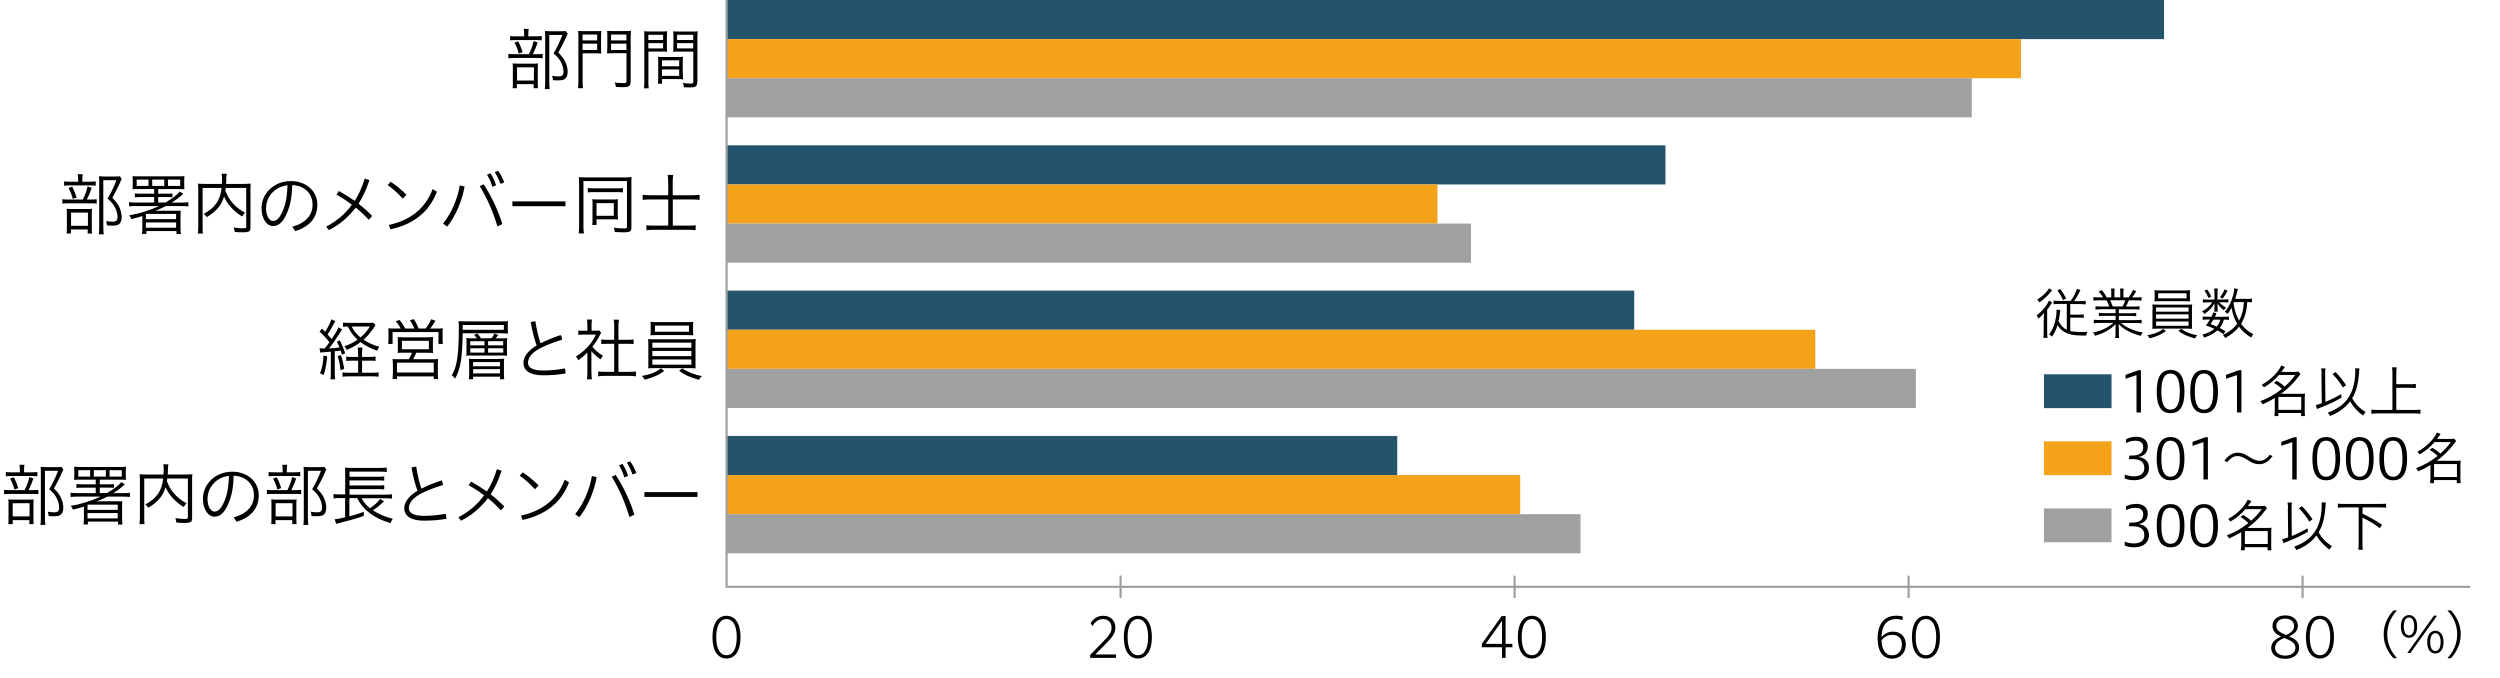 <svg id="_レイヤー_16" data-name="レイヤー 16" xmlns="http://www.w3.org/2000/svg" viewBox="0 0 317 86"><defs><style>.cls-1{fill:none;stroke:#9fa0a0;stroke-width:.28px}.cls-2{fill:#24536c}.cls-3{fill:#f5a21b}.cls-4{fill:#9fa0a0}</style></defs><path d="M90.34,80.79c0-1.74.69-2.71,1.78-2.71s1.78.97,1.78,2.71-.69,2.71-1.78,2.71-1.78-.97-1.78-2.71ZM93.42,80.79c0-1.51-.5-2.29-1.3-2.29s-1.3.78-1.3,2.29.5,2.29,1.3,2.29,1.3-.78,1.3-2.29Z"/><path class="cls-2" d="M92.13 0H274.4V4.96H92.13z"/><path class="cls-3" d="M92.13 4.96H256.26V9.92H92.13z"/><path class="cls-4" d="M92.13 9.92H250.02V14.88H92.13z"/><g><path d="M68.04 6.87c.37 0 .62-.02.77-.04v.56c-.13-.03-.42-.04-.76-.04h-2.8c-.38 0-.62.02-.79.04v-.56c.19.03.42.04.8.04h1.8c.27-.54.47-1.08.6-1.66l.51.17c-.18.58-.36 1-.61 1.49h.48ZM67.92 4.61c.38 0 .62-.02.77-.04v.55c-.13-.03-.39-.04-.76-.04h-2.5c-.37 0-.59.02-.75.04v-.55c.17.03.37.04.77.04h1.01v-.31c0-.26-.02-.53-.05-.64h.63c-.03.14-.05.36-.05.64v.31h.92ZM65.56 11.18h-.56c.03-.18.03-.37.03-.74v-1.7c0-.39 0-.54-.03-.7.14.02.37.03.66.03h1.96c.31 0 .48 0 .6-.03-.02.14-.03.25-.03.7v1.79c0 .31 0 .48.03.65h-.55v-.51h-2.13v.51ZM65.7 5.24c.24.44.41.85.56 1.38l-.48.17c-.11-.46-.29-.9-.54-1.39l.47-.16ZM65.56 10.21h2.14v-1.67h-2.14v1.67ZM71.99 4.26c-.05.09-.06.11-.11.22 0 .03-.02.05-.03.08-.02.03-.08.17-.2.44-.28.6-.59 1.21-.86 1.66.53.54.74.83.94 1.3.16.38.25.78.25 1.16 0 .46-.14.77-.43.94-.14.08-.4.13-.74.13-.22 0-.45 0-.7-.03 0-.22-.05-.42-.11-.55.33.05.55.08.81.08.48 0 .64-.15.64-.59 0-.37-.09-.75-.27-1.12-.22-.46-.44-.72-.99-1.22.39-.62.86-1.59 1.12-2.33h-1.66v5.93c0 .42.02.72.06.93h-.63c.03-.2.05-.49.05-.92v-5.68c0-.27 0-.53-.03-.76.17.02.4.03.66.03h1.34c.34 0 .52 0 .64-.03l.25.35ZM73.87 10.25c0 .47.02.77.05.93h-.63c.03-.21.05-.5.05-.93v-5.41c0-.43 0-.7-.03-.92.2.03.47.03.87.03h1.21c.41 0 .62 0 .85-.03-.02.2-.03.51-.03.79v1.31c0 .35 0 .54.03.77-.16-.02-.54-.03-.85-.03h-1.51v3.48ZM73.87 5.12h1.85v-.74h-1.85v.74ZM73.87 6.34h1.85v-.8h-1.85v.8ZM79.96 10.32c0 .59-.18.73-.9.73-.25 0-.6 0-.96-.03-.03-.2-.08-.39-.15-.56.39.05.75.08 1.01.08.41 0 .48-.03.48-.21v-3.58h-1.62c-.32 0-.67 0-.84.03.02-.21.03-.48.03-.77v-1.31c0-.29 0-.56-.03-.79.21.03.45.03.85.03h1.3c.41 0 .67 0 .88-.03-.03.23-.04.57-.04.91v5.49ZM77.48 5.12h1.95v-.74h-1.95v.74ZM77.48 6.34h1.95v-.8h-1.95v.8ZM82.21 10.26c0 .45.02.76.05.94h-.61c.03-.21.05-.48.05-.94v-5.38c0-.42 0-.7-.03-.92.2.03.46.03.87.03h1.2c.42 0 .65 0 .85-.03-.02.21-.03.52-.03.79v1.04c0 .32 0 .59.03.77-.19-.02-.48-.03-.84-.03h-1.53v3.72ZM82.21 5.07h1.87v-.66h-1.87v.66ZM82.21 6.14h1.87v-.67h-1.87v.67ZM86.59 9.3c0 .31 0 .57.03.76-.19-.02-.47-.03-.86-.03h-1.82v.59h-.52c.03-.17.04-.47.04-.79v-1.85c0-.31 0-.55-.03-.78.24.03.43.03.82.03h1.53c.39 0 .59 0 .82-.03-.02.22-.03.47-.03.78v1.32ZM83.94 8.4h2.18v-.75h-2.18v.75ZM83.94 9.62h2.18v-.81h-2.18v.81ZM88.41 10.39c0 .54-.18.69-.85.69h-.14c-.12 0-.2 0-.27 0-.23 0-.24 0-.42-.02-.03-.2-.08-.39-.15-.54.41.06.74.08.93.08.33 0 .4-.03.4-.24v-3.82h-1.71c-.36 0-.63 0-.84.03.02-.14.03-.48.03-.77v-1.04c0-.26 0-.62-.03-.79.2.03.43.03.85.03h1.38c.42 0 .66 0 .88-.03-.03.32-.04.55-.04.91v5.52ZM85.85 5.07h2.05v-.66h-2.05v.66ZM85.85 6.14h2.05v-.67h-2.05v.67Z"/></g><path class="cls-2" d="M92.13 18.43H211.18V23.39H92.13z"/><path class="cls-3" d="M92.13 23.39H182.27V28.35H92.13z"/><path class="cls-4" d="M92.13 28.35H186.52V33.31H92.13z"/><g><path d="M11.49 25.3c.37 0 .62-.02.77-.04v.56c-.13-.03-.42-.04-.76-.04h-2.8c-.38 0-.62.02-.79.04v-.56c.19.03.42.04.8.04h1.8c.27-.54.47-1.08.6-1.66l.51.17c-.18.58-.36 1-.61 1.49h.48ZM11.37 23.04c.38 0 .62-.02.77-.04v.55c-.13-.03-.39-.04-.76-.04h-2.5c-.37 0-.59.02-.75.04v-.55c.17.03.37.04.77.04h1.01v-.31c0-.26-.02-.53-.05-.64h.63c-.03.14-.05.36-.05.64v.31h.92ZM9.01 29.61h-.56c.03-.18.03-.37.03-.74v-1.7c0-.39 0-.54-.03-.7.14.02.37.03.66.03h1.96c.31 0 .48 0 .6-.03-.02.14-.03.25-.03.7v1.79c0 .31 0 .48.03.65h-.55v-.51h-2.13v.51ZM9.15 23.67c.24.44.41.85.56 1.38l-.48.17c-.11-.46-.29-.9-.54-1.39l.47-.16ZM9.01 28.63h2.14v-1.67h-2.14v1.67ZM15.44 22.68c-.05.09-.06.11-.11.22 0 .03-.02.05-.03.08-.02.03-.08.17-.2.44-.28.6-.59 1.21-.86 1.66.53.54.74.83.94 1.3.16.38.25.78.25 1.16 0 .46-.14.77-.43.94-.14.08-.4.13-.74.13-.22 0-.45 0-.7-.03 0-.22-.05-.42-.11-.55.33.05.55.08.81.08.48 0 .64-.15.64-.59 0-.37-.09-.75-.27-1.12-.22-.46-.44-.72-.99-1.22.39-.62.86-1.59 1.12-2.33h-1.66v5.93c0 .42.02.72.06.93h-.63c.03-.2.05-.49.05-.92v-5.68c0-.27 0-.53-.03-.76.17.02.4.03.66.03h1.34c.34 0 .52 0 .64-.03l.25.35ZM17.21 26.12c-.37 0-.64.02-.85.05v-.54c.2.03.45.05.85.05h2.34v-.69h-1.71c-.33 0-.51 0-.74.03v-.5c.17.03.38.04.74.04h1.71v-.59h-1.85c-.43 0-.76 0-.9.03.03-.16.03-.32.03-.59v-.48c0-.25 0-.43-.03-.6.18.03.49.03.93.03h4.73c.44 0 .76 0 .93-.03-.02.14-.03.38-.03.6v.48c0 .21 0 .45.03.59-.26-.03-.35-.03-.9-.03h-2.43v.59h1.09c.31 0 .54 0 .71-.03v.49c-.2-.03-.25-.03-.71-.03h-1.09v.69h.92c.8-.45 1.6-1.07 1.8-1.39l.47.28s-.05.04-.06.05c-.02 0-.07.06-.15.14-.46.39-.71.58-1.27.93h1.27c.4 0 .63-.02.84-.05v.54c-.21-.03-.48-.05-.85-.05h-2.01c-.37.2-.93.45-1.33.61.37-.02.47-.02.67-.02h1.76c.19 0 .37 0 .43 0h.25s.07 0 .12-.03c-.02.15-.03.47-.03.77v1.44c0 .31.02.59.05.77h-.56v-.37h-3.82v.36h-.56c.03-.19.05-.5.05-.77v-1.5c-.34.12-.75.24-1.39.39-.07-.18-.14-.3-.28-.48 1.19-.19 2.56-.6 3.79-1.17h-2.91ZM18.83 22.77h-1.5v.81h1.5v-.81ZM18.5 27.13v.66h3.83v-.66h-3.83ZM18.5 28.88h3.83v-.67h-3.83v.67ZM20.83 22.77h-1.53v.81h1.53v-.81ZM22.85 23.58v-.81h-1.55v.81h1.55ZM28.62 23.82c0 .14-.03.22-.04.36.44 1.21 1.27 2.14 2.49 2.79-.13.12-.28.32-.37.48-1.1-.69-1.91-1.59-2.29-2.53-.31 1.09-1 1.91-2.2 2.61-.08-.13-.23-.31-.37-.42 1.42-.74 2.09-1.72 2.26-3.28h-2.41v4.85c0 .47 0 .76.04.93h-.65c.04-.24.06-.5.06-.93v-4.65c0-.3-.02-.58-.03-.75.23.03.54.04.82.04h2.2c.02-.25.03-.4.03-.6 0-.28-.02-.48-.06-.69h.65c-.03.17-.05.34-.06.59 0 .48 0 .51-.03.7h2.29c.31 0 .6-.02.84-.04-.03.17-.03.46-.03.74v4.81c0 .53-.17.63-1.05.63-.26 0-.6-.02-.95-.05-.03-.23-.05-.37-.13-.57.41.08.75.11 1.14.11s.45-.03.45-.22v-4.9h-2.6ZM37.07 28.75c1.71-.48 2.56-1.47 2.56-2.8 0-1.57-1.21-2.44-2.58-2.48-.02 1.74-.35 3.08-.96 4.15-.47.8-.94 1.04-1.5 1.04-.73 0-1.43-.87-1.43-2.28 0-1.72 1.45-3.42 3.74-3.42 1.79 0 3.34 1.16 3.34 3 0 1.7-1.04 2.79-2.8 3.35l-.37-.54ZM33.73 26.36c0 1.12.48 1.66.88 1.66.33 0 .67-.19.98-.75.54-.92.82-2.11.86-3.78-1.82.22-2.71 1.67-2.71 2.87ZM46.84 22.85c-.37 1.12-.83 2.14-1.38 2.98.65.51 1.24 1.03 1.72 1.55l-.41.49c-.48-.51-1.03-1.04-1.66-1.55-.94 1.21-2.07 2.2-3.42 2.86l-.33-.44c1.32-.69 2.41-1.6 3.26-2.78-.65-.5-1.35-.95-1.96-1.28l.31-.46c.65.36 1.31.76 2.01 1.25.53-.82.94-1.76 1.27-2.83l.59.2ZM49.54 23.05c.73.49 1.38 1.02 2 1.65l-.47.49c-.62-.71-1.22-1.22-1.92-1.73l.39-.42ZM49.32 28.52c2.54-.55 4.59-1.96 5.53-4.54l.55.32c-.99 2.69-3.14 4.19-5.9 4.78l-.19-.56ZM56.18 28.35c.99-1.22 1.83-3.05 2.12-4.84l.61.14c-.34 1.9-1.15 3.75-2.2 5.08l-.53-.38ZM61.33 23.37c1.04 1.59 1.86 3.39 2.37 5.04l-.63.3c-.5-1.72-1.27-3.53-2.24-5.11l.5-.23ZM62.18 21.97c.31.44.59 1.05.72 1.53l-.48.19c-.14-.54-.37-1.06-.67-1.52l.43-.2ZM63.15 21.65c.33.41.61 1.01.79 1.47l-.48.2c-.2-.54-.42-1.02-.73-1.5l.42-.17ZM71.7 25.54v.61h-6.73v-.61h6.73ZM73.42 23.22c0-.32 0-.57-.03-.76.14.02.42.03.79.03h5.14c.34 0 .62-.02.77-.03-.03.2-.03.42-.03.76v5.64c0 .5-.17.6-1.02.6-.31 0-.65-.02-1.09-.05 0-.15-.06-.37-.12-.54.51.07.89.1 1.28.1.31 0 .39-.03.39-.19v-5.82h-5.52v5.75c0 .39.02.67.06.89h-.66c.03-.24.05-.56.05-.89v-5.52ZM74.53 23.84c.17.03.34.04.68.04h3.1c.35 0 .49 0 .67-.04v.56c-.15-.03-.37-.04-.65-.04h-3.13c-.29 0-.52.02-.67.04v-.56ZM78.34 27.36c0 .2 0 .38.03.48-.11-.02-.32-.03-.51-.03h-2.22v.72h-.54c.02-.17.03-.47.03-.76v-2c0-.17 0-.37-.03-.51.15.02.35.03.56.03h2.1c.27 0 .45 0 .6-.03-.02.12-.03.25-.03.5v1.58ZM75.64 27.36h2.19v-1.6h-2.19v1.6ZM84.72 23.04c0-.34-.03-.64-.06-.87h.7c-.04.26-.06.52-.06.87v1.72h2.46c.35 0 .72-.03.95-.06v.65c-.28-.04-.55-.06-.94-.06h-2.46v3.32h2.01c.42 0 .7-.02.89-.05v.63c-.2-.03-.48-.05-.89-.05h-4.46c-.42 0-.71.02-.9.05v-.63c.17.03.5.05.89.05h1.88v-3.32h-2.24c-.42 0-.71.02-1 .06v-.65c.3.04.54.05 1 .06h2.24v-1.72Z"/></g><path class="cls-2" d="M92.13 36.85H207.22V41.81H92.13z"/><path class="cls-3" d="M92.13 41.81H230.18V46.77H92.13z"/><path class="cls-4" d="M92.13 46.77H242.93V51.73H92.13z"/><g><path d="M40.51 44.16c.12.02.19.02.33.02.09 0 .14 0 .34 0 .43-.55.44-.56.6-.78-.38-.49-.94-1.09-1.26-1.35l.31-.38c.21.21.26.25.4.4.39-.61.75-1.35.77-1.58l.52.23c-.06.08-.09.14-.18.31-.25.5-.53.98-.8 1.38.23.25.35.38.52.59.61-.94.72-1.14.85-1.5l.48.28c-.04.06-.08.11-.13.18-.03.04-.15.25-.39.61-.31.5-.86 1.26-1.15 1.61.57-.03.94-.07 1.33-.13-.12-.28-.17-.41-.34-.72l.38-.17c.33.67.5 1.07.68 1.62l-.41.2c-.08-.27-.09-.34-.15-.53-.36.05-.46.07-.76.09v2.73c0 .35.02.63.05.83h-.6c.03-.2.05-.52.05-.83v-2.68c-.16.02-.22.02-.36.03l-.18.02-.5.03c-.11 0-.2.02-.31.04l-.08-.54ZM41.49 45.19c-.07.84-.26 1.91-.45 2.36l-.46-.21c.25-.56.4-1.34.44-2.26l.47.11ZM43.22 45.03c.16.43.31 1.03.43 1.75l-.47.16c-.08-.74-.18-1.2-.37-1.78l.4-.14ZM46.85 45.26c.38 0 .59-.02.77-.05v.55c-.17-.02-.44-.03-.77-.03h-.94v1.53h1.28c.41 0 .65 0 .82-.04v.55c-.2-.03-.49-.05-.82-.05h-2.94c-.31 0-.64.02-.82.05v-.55c.2.03.44.04.79.04h1.19v-1.53h-.74c-.29 0-.59.02-.77.03v-.55c.19.04.39.05.77.05h.74v-.31c0-.42-.02-.73-.05-.88h.6c-.03.15-.05.47-.05.88v.31h.94ZM47.17 41.87c-.25.38-.67.85-1.06 1.2.6.42 1.26.71 1.99.89-.11.14-.18.27-.26.51-.76-.24-1.52-.64-2.12-1.09-.55.41-1.05.69-1.76.99-.1-.22-.2-.38-.29-.47.66-.22 1.17-.48 1.67-.83-.55-.5-.95-1.05-1.25-1.67-.21 0-.46.02-.6.04v-.54c.14.03.43.04.82.04h2.35c.32 0 .54 0 .65-.03l.31.31c-.05.08-.07.1-.11.16-.03.04-.08.12-.16.25l-.16.24ZM44.59 41.4c.27.54.61.96 1.12 1.39.48-.41.82-.79 1.19-1.39h-2.31ZM50.81 41.65c-.18-.35-.35-.59-.63-.93l.5-.14c.29.37.48.67.7 1.08h1.16c-.16-.4-.37-.79-.56-1.07l.52-.12c.2.33.42.77.59 1.19h.88c.3-.39.51-.73.71-1.18l.54.19c-.23.39-.43.69-.67.99h.68c.42 0 .69 0 .92-.03-.03.19-.03.37-.03.7v.69c0 .22 0 .41.04.59h-.56v-1.5h-5.82v1.5h-.56c.03-.17.04-.39.04-.59v-.68c0-.33 0-.45-.03-.71.23.03.52.03.92.03h.67ZM51.31 44.72c-.51 0-.67 0-.89.03.03-.2.03-.35.03-.67v-.71c0-.28 0-.48-.03-.63.2.02.51.03.81.03h2.89c.3 0 .6-.02.8-.03-.02.15-.03.31-.03.64v.71c0 .37 0 .48.03.67-.25-.03-.5-.03-.89-.03h-1.25c-.11.27-.28.62-.4.82h2.38c.37 0 .59 0 .79-.03-.03.21-.03.4-.03.78v.96c0 .32.02.59.04.81h-.56v-.34h-4.66v.33h-.57c.03-.22.05-.51.05-.8v-.96c0-.37-.02-.58-.04-.78.2.03.44.03.79.03h1.27c.13-.21.29-.54.39-.82h-.93ZM50.34 47.24h4.66v-1.25h-4.66v1.25ZM50.96 44.29h3.42v-1.08h-3.42v1.08ZM58.67 42.26c-.07 3.31-.25 4.36-.95 5.75-.14-.19-.26-.31-.43-.42.34-.65.45-.95.59-1.58.19-.88.3-2.41.3-4.18 0-.63 0-.8-.04-1.11.23.02.62.03 1 .03h4.4c.38 0 .67 0 .88-.03-.03.2-.03.37-.03.56v.48c0 .2 0 .37.03.53-.2-.02-.51-.03-.83-.03h-4.9ZM63.89 41.82v-.61h-5.22v.61h5.22ZM60.47 42.89c-.08-.13-.2-.27-.36-.43l.43-.17c.17.2.34.43.43.6h1.35c.14-.16.28-.4.38-.6l.48.19c-.1.14-.21.28-.33.42h.68c.38 0 .64 0 .77-.03 0 .19-.02.35-.02.64v.95c0 .3 0 .49.02.65-.18-.02-.39-.03-.73-.03h-3.7c-.48 0-.57 0-.75.03.03-.21.03-.35.03-.66v-.89c0-.35 0-.52-.03-.69.14.02.32.03.75.03h.6ZM63.12 45.51c.41 0 .67 0 .81-.03-.03.19-.03.36-.03.66v1.26c0 .31 0 .5.04.69h-.54v-.33h-3.41v.33h-.54c.03-.2.03-.39.04-.72v-1.2c0-.31-.02-.49-.03-.68.14.02.48.03.8.03h2.86ZM59.63 43.79h1.8v-.53h-1.8v.53ZM59.63 44.71h1.8v-.55h-1.8v.55ZM59.99 46.44h3.41v-.53h-3.41v.53ZM59.99 47.35h3.41v-.54h-3.41v.54ZM61.89 43.79h1.92v-.53h-1.92v.53ZM61.89 44.71h1.92v-.55h-1.92v.55ZM71.09 42.49c.13.19.18.38.18.59-1.03.29-2.12.73-2.84 1.11-1.02.55-1.48 1.21-1.48 1.8s.54.99 1.9.99c.86 0 1.86-.09 2.78-.26.05.16.08.33.08.5 0 .04 0 .09 0 .14-.88.15-1.86.23-2.81.23-1.75 0-2.53-.62-2.53-1.6 0-.73.58-1.54 1.68-2.19-.26-.66-.55-1.73-.76-2.94.14-.07.31-.11.48-.11.03 0 .08 0 .12 0 .16 1.11.42 2.13.66 2.78.75-.38 1.66-.76 2.55-1.05ZM75 47.28c0 .37.02.62.05.82h-.62c.03-.2.05-.48.05-.82v-2.58c-.37.37-.66.62-1.15.98-.08-.19-.18-.32-.31-.47 1.16-.71 2.04-1.67 2.54-2.78h-1.56c-.28 0-.46 0-.67.03v-.55c.21.03.37.03.65.03h.5v-.78c0-.22-.03-.5-.05-.64h.63c-.03.13-.05.41-.05.65v.76h.49c.24 0 .39 0 .48-.03l.25.3c-.06.08-.13.2-.2.36-.25.49-.54.94-.92 1.41.37.45.82.82 1.34 1.14-.11.13-.22.3-.29.46-.48-.33-.87-.68-1.17-1.05v2.76ZM77.88 41.29c0-.31 0-.44-.06-.76h.66c-.04.28-.06.5-.06.76v1.8h1.1c.38 0 .61-.02.82-.05v.59c-.19-.03-.54-.04-.82-.04h-1.1v3.56h1.32c.43 0 .71-.02.9-.05v.62c-.23-.04-.55-.06-.9-.06h-2.99c-.36 0-.67.02-.9.06v-.62c.2.03.48.05.9.05h1.13v-3.56h-.82c-.27 0-.63.02-.82.04v-.59c.19.03.47.05.82.05h.82v-1.8ZM84.23 47.04c-.71.52-1.29.78-2.47 1.11-.11-.21-.2-.31-.37-.48 1.03-.17 1.88-.51 2.41-.96l.44.33ZM82.21 43.89c0-.45 0-.68-.03-.9.19.03.56.03.94.03h4.16c.37 0 .76 0 .94-.03-.03.17-.03.47-.03.9v2.4s0 .14 0 .14c0 .06 0 .13.03.28-.21-.03-.54-.03-.94-.03h-4.16c-.4 0-.72 0-.94.03.02-.14.03-.19.03-.29v-.59s0-1.95 0-1.95ZM87.88 41.93c0 .24 0 .43.03.59-.16-.02-.55-.03-.94-.03h-3.56c-.37 0-.76 0-.93.03.03-.16.03-.37.03-.59v-.52c0-.22 0-.41-.03-.6.25.03.49.04.95.04h3.54c.46 0 .7 0 .94-.04-.03.2-.03.34-.03.6v.52ZM82.72 44.09h4.95v-.64h-4.95v.64ZM82.72 45.16h4.95v-.66h-4.95v.66ZM82.72 46.24h4.95v-.66h-4.95v.66ZM83.05 41.29v.77h4.31v-.77h-4.31ZM86.52 46.7c.61.45 1.55.82 2.48.99-.14.12-.3.32-.37.47-1.2-.34-1.79-.6-2.52-1.14l.41-.32Z"/></g><path class="cls-2" d="M92.13 55.28H177.17V60.24H92.13z"/><path class="cls-3" d="M92.13 60.24H192.76V65.2H92.13z"/><path class="cls-4" d="M92.13 65.2H200.41V70.16H92.13z"/><g><path d="M4.09 62.15c.37 0 .62-.02.77-.04v.56c-.13-.03-.42-.04-.76-.04H1.31c-.38 0-.62.02-.79.04v-.56c.19.03.42.04.8.04h1.8c.27-.54.47-1.08.6-1.66l.51.17c-.18.58-.36 1-.61 1.49h.48ZM3.97 59.89c.38 0 .62-.02.77-.04v.55c-.13-.03-.39-.04-.76-.04H1.49c-.37 0-.59.02-.75.04v-.55c.17.03.37.04.77.04h1.01v-.31c0-.26-.02-.53-.05-.64h.63c-.03.14-.05.36-.05.64v.31h.92ZM1.61 66.46h-.56c.03-.18.03-.37.03-.74v-1.7c0-.39 0-.54-.03-.7.14.02.37.03.66.03h1.96c.31 0 .48 0 .6-.03-.02.14-.03.25-.03.7v1.79c0 .31 0 .48.03.65h-.55v-.51H1.61v.51ZM1.75 60.52c.24.44.41.85.56 1.38l-.48.17c-.11-.46-.29-.9-.54-1.39l.47-.16ZM1.61 65.48h2.14v-1.67H1.61v1.67ZM8.04 59.53c-.05.09-.06.11-.11.22 0 .03-.02.05-.03.08-.02.03-.08.17-.2.44-.28.6-.59 1.21-.86 1.66.53.54.74.83.94 1.3.16.38.25.78.25 1.16 0 .46-.14.77-.43.94-.14.08-.4.13-.74.13-.22 0-.45 0-.7-.03 0-.22-.05-.42-.11-.55.33.05.55.08.81.08.48 0 .64-.15.64-.59 0-.37-.09-.75-.27-1.12-.22-.46-.44-.72-.99-1.22.39-.62.86-1.59 1.12-2.33h-1.66v5.93c0 .42.02.72.06.93h-.63c.03-.2.05-.49.05-.92v-5.68c0-.27 0-.53-.03-.76.17.02.4.03.66.03h1.34c.34 0 .52 0 .64-.03l.25.35ZM9.8 62.97c-.37 0-.64.02-.85.05v-.54c.2.03.45.05.85.05h2.34v-.69h-1.71c-.33 0-.51 0-.74.03v-.5c.17.03.38.04.74.04h1.71v-.59h-1.85c-.43 0-.76 0-.9.03.03-.16.03-.32.03-.59v-.48c0-.25 0-.43-.03-.6.18.03.49.03.93.03h4.73c.44 0 .76 0 .93-.03-.02.14-.03.38-.03.6v.48c0 .21 0 .45.03.59-.26-.03-.35-.03-.9-.03h-2.43v.59h1.09c.31 0 .54 0 .71-.03v.48c-.2-.03-.25-.03-.71-.03h-1.09v.69h.92c.8-.45 1.6-1.07 1.8-1.39l.47.28s-.05.04-.06.05c-.02 0-.07.06-.15.14-.46.39-.71.58-1.27.93h1.27c.4 0 .63-.02.84-.05v.54c-.21-.03-.48-.05-.85-.05h-2.01c-.37.2-.93.45-1.33.61.37-.02.47-.02.67-.02h1.76c.19 0 .37 0 .43 0h.25s.07 0 .12-.03c-.02.15-.03.47-.03.77v1.44c0 .31.02.59.05.77h-.56v-.37h-3.82v.36h-.56c.03-.19.05-.5.05-.77v-1.5c-.34.12-.75.24-1.39.39-.07-.18-.14-.3-.28-.48 1.19-.19 2.56-.6 3.79-1.17h-2.91ZM11.43 59.62h-1.5v.81h1.5v-.81ZM11.1 63.99v.66h3.83v-.66h-3.83ZM11.1 65.73h3.83v-.67h-3.83v.67ZM13.42 59.62h-1.53v.81h1.53v-.81ZM15.44 60.43v-.81h-1.55v.81h1.55ZM21.21 60.67c0 .14-.03.22-.04.36.44 1.21 1.27 2.14 2.49 2.79-.13.12-.28.32-.37.48-1.1-.69-1.91-1.59-2.29-2.53-.31 1.09-1 1.91-2.2 2.61-.08-.13-.23-.31-.37-.42 1.42-.74 2.09-1.72 2.26-3.28h-2.4v4.85c0 .47 0 .76.04.93h-.65c.04-.24.06-.5.06-.93v-4.65c0-.3-.02-.58-.03-.75.23.03.54.04.82.04h2.2c.02-.25.03-.4.03-.6 0-.28-.02-.48-.06-.69h.65c-.03.17-.05.34-.06.59 0 .48 0 .51-.03.7h2.29c.31 0 .6-.02.84-.04-.03.17-.03.46-.03.74v4.81c0 .53-.17.63-1.05.63-.26 0-.6-.02-.95-.05-.03-.23-.05-.37-.13-.57.41.08.75.11 1.14.11s.45-.03.45-.22v-4.9h-2.6ZM29.64 65.6c1.71-.48 2.56-1.47 2.56-2.8 0-1.57-1.21-2.44-2.58-2.48-.02 1.74-.35 3.08-.96 4.15-.47.8-.94 1.04-1.5 1.04-.73 0-1.43-.87-1.43-2.28 0-1.72 1.45-3.42 3.74-3.42 1.79 0 3.34 1.16 3.34 3 0 1.7-1.04 2.79-2.8 3.35l-.37-.54ZM26.31 63.21c0 1.12.48 1.66.88 1.66.33 0 .67-.19.98-.75.54-.92.82-2.11.86-3.78-1.82.22-2.71 1.67-2.71 2.87ZM37.42 62.15c.37 0 .62-.02.77-.04v.56c-.13-.03-.42-.04-.76-.04h-2.8c-.38 0-.62.02-.79.04v-.56c.19.03.42.04.8.04h1.8c.27-.54.47-1.08.6-1.66l.51.17c-.18.58-.36 1-.61 1.49h.48ZM37.3 59.89c.38 0 .62-.02.77-.04v.55c-.13-.03-.39-.04-.76-.04h-2.5c-.37 0-.59.02-.75.04v-.55c.17.03.37.04.77.04h1.01v-.31c0-.26-.02-.53-.05-.64h.63c-.03.14-.05.36-.05.64v.31h.92ZM34.95 66.46h-.56c.03-.18.03-.37.03-.74v-1.7c0-.39 0-.54-.03-.7.14.02.37.03.66.03h1.96c.31 0 .48 0 .6-.03-.02.14-.03.25-.03.7v1.79c0 .31 0 .48.03.65h-.55v-.51h-2.13v.51ZM35.09 60.52c.24.44.41.85.56 1.38l-.48.17c-.11-.46-.29-.9-.54-1.39l.47-.16ZM34.95 65.48h2.14v-1.67h-2.14v1.67ZM41.38 59.53c-.05.09-.06.11-.11.22 0 .03-.02.05-.03.08-.02.03-.08.17-.2.44-.28.6-.59 1.21-.86 1.66.53.54.74.83.94 1.3.16.38.25.78.25 1.16 0 .46-.14.77-.43.94-.14.08-.4.13-.74.13-.22 0-.45 0-.7-.03 0-.22-.05-.42-.11-.55.33.05.55.08.81.08.48 0 .64-.15.64-.59 0-.37-.09-.75-.27-1.12-.22-.46-.44-.72-.99-1.22.39-.62.86-1.59 1.12-2.33h-1.66v5.93c0 .42.02.72.06.93h-.63c.03-.2.05-.49.05-.92v-5.68c0-.27 0-.53-.03-.76.17.02.4.03.66.03h1.34c.34 0 .52 0 .64-.03l.25.35ZM45.84 63.17c.25.48.55.85 1.07 1.28.43-.27 1.1-.88 1.3-1.18l.49.3-.05.05-.1.08s-.05.05-.09.08c-.45.43-.77.67-1.17.93.71.48 1.72.9 2.52 1.06-.11.14-.22.36-.29.56-2.06-.59-3.5-1.67-4.22-3.17h-1v2.31c.74-.2 1.34-.38 1.83-.57v.51c-.9.33-1.33.45-3.15.92-.14.03-.22.05-.36.09l-.18-.59c.22 0 .33-.03.56-.07l.76-.17v-2.44h-.65c-.33 0-.63.02-.82.05v-.56c.14.03.49.05.83.05h.65v-2.58c0-.43 0-.61-.03-.82.24.03.47.04.87.04h3.55c.43 0 .71-.02.88-.05v.56c-.22-.03-.49-.04-.88-.04h-3.84v.65h3.59c.38 0 .65-.02.81-.04v.54c-.2-.03-.49-.04-.81-.04h-3.59v.65h3.59c.39 0 .68-.02.81-.04v.54c-.2-.03-.48-.04-.81-.04h-3.59v.7h4.58c.34 0 .62-.02.81-.05v.56c-.16-.03-.47-.05-.78-.05h-3.06ZM55.98 60.92c.13.19.18.38.18.59-1.03.29-2.12.73-2.84 1.11-1.02.55-1.48 1.21-1.48 1.8s.54.99 1.9.99c.86 0 1.86-.09 2.78-.26.05.16.08.33.08.5 0 .04 0 .09 0 .14-.88.15-1.86.23-2.81.23-1.75 0-2.53-.62-2.53-1.6 0-.73.58-1.54 1.68-2.19-.26-.66-.55-1.73-.76-2.94.14-.07.31-.11.48-.11.03 0 .08 0 .12 0 .16 1.11.42 2.13.66 2.78.75-.38 1.66-.76 2.55-1.05ZM63.6 59.7c-.37 1.12-.83 2.14-1.38 2.98.65.51 1.24 1.03 1.72 1.55l-.41.49c-.48-.51-1.03-1.04-1.66-1.55-.94 1.21-2.07 2.2-3.42 2.86l-.33-.44c1.32-.69 2.41-1.6 3.26-2.78-.65-.5-1.35-.95-1.96-1.28l.31-.46c.65.36 1.31.76 2.01 1.25.53-.82.94-1.76 1.27-2.83l.59.2ZM66.29 59.9c.73.49 1.38 1.02 2 1.65l-.47.49c-.62-.71-1.22-1.22-1.92-1.73l.39-.42ZM66.07 65.37c2.54-.55 4.59-1.96 5.53-4.54l.55.32c-.99 2.69-3.14 4.19-5.9 4.78l-.19-.56ZM72.93 65.2c.99-1.22 1.83-3.05 2.12-4.84l.61.14c-.34 1.9-1.15 3.75-2.2 5.08l-.53-.38ZM78.07 60.22c1.04 1.59 1.86 3.39 2.37 5.04l-.63.3c-.5-1.72-1.27-3.53-2.24-5.11l.5-.23ZM78.92 58.82c.31.44.59 1.05.72 1.53l-.48.19c-.14-.54-.37-1.06-.67-1.52l.43-.2ZM79.9 58.5c.33.41.61 1.01.79 1.47l-.48.2c-.2-.54-.42-1.02-.73-1.5l.42-.17ZM88.44 62.4v.61h-6.73v-.61h6.73Z"/></g><g><path d="M190.91 82.07v1.35h-.45v-1.35h-2.57v-.42l2.52-3.53h.5v3.52h.86v.43h-.86ZM190.46 81.64v-2.93l-2.07 2.93h2.07ZM192.46 80.79c0-1.74.69-2.71 1.78-2.71s1.78.97 1.78 2.71-.69 2.71-1.78 2.71-1.78-.97-1.78-2.71ZM195.54 80.79c0-1.51-.5-2.29-1.3-2.29s-1.29.78-1.29 2.29.5 2.29 1.29 2.29 1.3-.78 1.3-2.29Z"/></g><path class="cls-1" d="M192.05 72.99 192.05 75.83"/><g><path d="M141.52 83.42h-3.29v-.37l1.59-1.63c.72-.74 1.13-1.18 1.13-1.83s-.43-1.09-1.08-1.09c-.56 0-1.02.32-1.34.89l-.24-.38c.38-.63.95-.93 1.6-.93.93 0 1.54.61 1.54 1.49 0 .82-.52 1.37-1.32 2.17l-1.23 1.25h2.62v.44ZM142.5 80.79c0-1.74.69-2.71 1.78-2.71s1.78.97 1.78 2.71-.69 2.71-1.78 2.71-1.78-.97-1.78-2.71ZM145.58 80.79c0-1.51-.5-2.29-1.3-2.29s-1.3.78-1.3 2.29.5 2.29 1.3 2.29 1.3-.78 1.3-2.29Z"/></g><path class="cls-1" d="M142.09 72.99 142.09 75.83"/><g><path d="M239.92 83.52c-1.15 0-1.84-.91-1.84-2.56 0-1.77.79-2.89 2.39-2.89.32 0 .6.04.8.12l-.04.45c-.22-.09-.47-.14-.78-.14-1.26 0-1.84.85-1.88 2.28.42-.46.89-.69 1.47-.69.98 0 1.62.66 1.62 1.64s-.66 1.79-1.74 1.79ZM238.57 81.21c.06 1.23.53 1.88 1.35 1.88s1.24-.61 1.24-1.37-.42-1.22-1.22-1.22c-.6 0-1.05.28-1.37.71ZM242.43 80.79c0-1.74.69-2.71 1.78-2.71s1.78.97 1.78 2.71-.69 2.71-1.78 2.71-1.78-.97-1.78-2.71ZM245.51 80.79c0-1.51-.5-2.29-1.3-2.29s-1.3.78-1.3 2.29.5 2.29 1.3 2.29 1.3-.78 1.3-2.29Z"/></g><path class="cls-1" d="M242.01 72.99 242.01 75.83"/><g><path d="M289.75 83.54c-1.08 0-1.76-.57-1.76-1.37 0-.64.42-1.12 1.26-1.45-.59-.28-1.1-.63-1.1-1.35 0-.84.71-1.34 1.63-1.34 1.02 0 1.59.61 1.59 1.32 0 .5-.28 1.01-1.13 1.33.67.28 1.29.64 1.29 1.44 0 .85-.69 1.42-1.78 1.42ZM289.77 83.13c.87 0 1.29-.47 1.29-1 0-.62-.58-.91-1.41-1.24-.86.35-1.17.78-1.17 1.25 0 .58.48.99 1.29.99ZM289.86 80.52c.84-.35 1.03-.75 1.03-1.14 0-.61-.49-.94-1.13-.94-.68 0-1.12.37-1.12.91 0 .62.56.89 1.22 1.16ZM292.39 80.79c0-1.74.69-2.71 1.78-2.71s1.78.97 1.78 2.71-.69 2.71-1.78 2.71-1.78-.97-1.78-2.71ZM295.47 80.79c0-1.51-.5-2.29-1.3-2.29s-1.29.78-1.29 2.29.5 2.29 1.29 2.29 1.3-.78 1.3-2.29Z"/></g><path class="cls-1" d="M291.97 72.99 291.97 75.83"/><path d="M303.49 83.46c-.66-.73-1.24-1.7-1.24-3.03s.58-2.3 1.24-3.03h.45c-.66.73-1.24 1.71-1.24 3.03s.58 2.3 1.24 3.03h-.45ZM304.43 79.43c0-.93.42-1.44 1.03-1.44s1.04.51 1.04 1.44-.42 1.44-1.04 1.44-1.03-.51-1.03-1.44ZM306.12 79.43c0-.75-.25-1.13-.66-1.13s-.66.38-.66 1.13.26 1.13.66 1.13.66-.38.66-1.13ZM308.62 78.07h.4l-3.38 4.73h-.4l3.38-4.73ZM307.77 81.42c0-.93.42-1.44 1.03-1.44s1.04.51 1.04 1.44-.41 1.44-1.04 1.44-1.03-.51-1.03-1.44ZM309.47 81.42c0-.75-.26-1.13-.66-1.13s-.66.38-.66 1.13.26 1.13.66 1.13.66-.38.66-1.13ZM310.33 83.46c.66-.73 1.24-1.7 1.24-3.03s-.58-2.3-1.24-3.03h.45c.66.73 1.24 1.71 1.24 3.03s-.58 2.3-1.24 3.03h-.45Z"/><path class="cls-1" d="M92.13 0 92.13 74.41 313.23 74.41"/><g><path d="M259.15 40.5c0-.32 0-.43.02-.81-.2.26-.45.52-.69.71-.05-.13-.16-.3-.25-.4.65-.45 1.35-1.29 1.58-1.89l.41.24c-.05.06-.08.11-.16.23-.16.25-.24.38-.48.69v2.76c0 .37.01.62.04.81h-.52c.03-.15.04-.5.04-.81v-1.53ZM260.21 36.81s-.04.04-.04.05-.05.06-.12.14c-.44.54-.9.96-1.45 1.34-.06-.13-.18-.28-.28-.35.62-.37 1.29-1.01 1.5-1.44l.39.27ZM262.55 38.18c.38-.54.64-1.05.81-1.56l.44.17c-.25.52-.54 1.04-.8 1.39h.81c.28 0 .48-.01.66-.04v.46c-.16-.02-.43-.04-.67-.04h-1.29v1.34h1.08c.23 0 .5-.01.63-.04v.45c-.18-.02-.37-.04-.64-.04h-1.07v1.7c.33.08.82.13 1.36.13.19 0 .41 0 .81-.03-.07.15-.11.31-.14.48-.21 0-.33 0-.47 0-.49 0-1.12-.05-1.42-.12-.55-.12-1.03-.37-1.35-.69-.15-.15-.27-.31-.4-.52-.16.54-.42 1.08-.7 1.47-.11-.13-.23-.21-.37-.28.37-.52.59-.99.75-1.6.11-.44.19-.98.19-1.34 0-.08 0-.11 0-.21l.48.06c-.01.06-.03.18-.06.41-.04.39-.08.69-.16.99.25.52.62.91 1.04 1.09v-3.27h-1.01c-.23 0-.54.01-.67.04v-.46c.16.02.38.04.65.04h1.51ZM261.23 36.64c.31.4.51.71.76 1.2l-.4.22c-.21-.48-.45-.91-.72-1.22l.36-.2ZM266.45 39.22c-.33 0-.57.01-.74.04v-.43c.16.02.4.04.74.04h1.01c-.08-.25-.21-.54-.36-.79h-.88c-.35 0-.61.01-.78.04v-.45c.18.03.41.04.76.04h.48c-.13-.23-.33-.49-.57-.74l.4-.19c.28.34.44.57.62.93h.58v-.53c0-.23-.01-.45-.04-.59h.47c-.02.11-.03.3-.03.57v.54h.74v-.54c0-.25 0-.47-.03-.57h.47c-.03.11-.04.37-.04.59v.53h.67c.28-.39.44-.67.54-.96l.42.18c-.2.33-.3.48-.52.78h.42c.35 0 .59-.01.77-.04v.45c-.18-.02-.44-.04-.79-.04h-.82c-.14.34-.25.58-.37.79h.98c.34 0 .59-.01.74-.04v.43c-.17-.02-.4-.04-.74-.04h-1.88v.5h1.46c.3 0 .59-.01.74-.04v.42c-.16-.02-.42-.04-.74-.04h-1.46v.53h2.1c.4 0 .63-.01.79-.04v.45c-.21-.03-.45-.04-.79-.04h-1.81c.57.54 1.67 1.03 2.75 1.2-.11.13-.19.25-.27.43-1.34-.38-2.12-.8-2.8-1.51.02.25.03.44.03.59v.46c0 .31.01.54.04.73h-.5c.03-.2.04-.43.04-.73v-.46c0-.13 0-.35.03-.59-.64.68-1.4 1.12-2.61 1.5-.08-.17-.17-.29-.28-.41 1.08-.23 1.93-.64 2.58-1.22h-1.71c-.31 0-.56.01-.77.04v-.45c.17.03.39.04.77.04h2v-.53h-1.38c-.32 0-.58.01-.74.04v-.42c.15.02.45.04.74.04h1.38v-.5h-1.82ZM269.14 38.86c.13-.23.25-.5.35-.79h-1.93c.15.32.2.42.33.79h1.25ZM274.64 41.98c-.59.43-1.08.65-2.06.93-.09-.18-.16-.26-.31-.4.86-.14 1.56-.42 2-.8l.37.28ZM272.95 39.35c0-.38 0-.57-.03-.75.16.02.47.03.79.03h3.47c.31 0 .63 0 .79-.03-.02.14-.03.39-.03.75v2s0 .12 0 .12c0 .05 0 .11.02.23-.18-.02-.45-.03-.79-.03h-3.47c-.33 0-.6 0-.79.03.01-.11.02-.16.02-.24v-.49s0-1.62 0-1.62ZM277.68 37.72c0 .2 0 .36.03.49-.13-.01-.46-.02-.78-.02h-2.97c-.31 0-.64 0-.78.02.02-.13.03-.31.03-.49v-.43c0-.18 0-.34-.03-.5.21.03.41.04.79.04h2.95c.38 0 .58 0 .79-.04-.02.16-.03.28-.03.5v.43ZM273.39 39.52h4.12v-.53h-4.12v.53ZM273.39 40.41h4.12v-.55h-4.12v.55ZM273.39 41.31h4.12v-.55h-4.12v.55ZM273.66 37.19v.64h3.59v-.64h-3.59ZM276.55 41.69c.51.38 1.29.69 2.07.83-.11.1-.25.27-.3.39-1-.28-1.49-.5-2.1-.95l.34-.27ZM282.09 37.97c.24 0 .35 0 .47-.03v.42c-.11-.02-.22-.03-.47-.03h-.67c.16.23.53.52.84.68-.11.11-.13.13-.27.33-.4-.29-.63-.55-.83-.9.02.21.03.23.03.4v.39c0 .09 0 .21.02.29h-.45c.01-.08.03-.18.03-.28v-.39q0-.19.03-.4c-.31.55-.67.93-1.3 1.37-.08-.12-.19-.24-.3-.33.61-.35 1-.69 1.3-1.15h-.64c-.25 0-.42 0-.55.04v-.43c.14.03.29.04.56.04h.9v-.93c0-.18-.01-.33-.04-.47h.47c-.03.16-.04.28-.04.46v.93h.91ZM281.92 42.36c-.32-.23-.43-.3-.76-.47-.4.38-.91.66-1.68.92-.05-.12-.13-.28-.22-.38.59-.15 1.17-.43 1.52-.73-.28-.14-.53-.24-1.06-.43.24-.33.33-.46.5-.75h-.42c-.23 0-.38.01-.5.04v-.44c.11.03.23.04.5.04h.62c.08-.16.12-.27.21-.54l.42.1c-.08.23-.13.31-.19.45h1.27c.25 0 .38 0 .49-.04v.44c-.11-.02-.27-.04-.5-.04h-.13c-.14.47-.27.72-.53 1.06.31.16.41.21.72.41l-.24.38ZM279.88 36.71c.22.3.39.6.52.91l-.37.15c-.13-.33-.3-.64-.5-.91l.35-.16ZM280.66 40.52c-.09.17-.17.28-.35.57.37.14.52.21.77.32.24-.28.37-.53.47-.88h-.89ZM282.45 36.86c-.22.44-.38.71-.61 1l-.35-.18c.25-.29.45-.64.58-.99l.38.17ZM285.54 38.34c-.13-.03-.26-.04-.59-.04-.06 1.12-.31 2-.78 2.76.38.54.91.99 1.54 1.31-.1.12-.17.25-.25.43-.59-.33-1.14-.82-1.54-1.37-.41.53-1.04 1.04-1.77 1.43-.07-.15-.18-.29-.28-.39.79-.37 1.4-.85 1.81-1.42-.36-.58-.6-1.27-.72-2.04-.16.32-.3.54-.5.8-.12-.12-.21-.19-.35-.27.6-.66 1.14-1.98 1.2-2.99l.47.11c-.04.08-.05.12-.08.28-.13.5-.2.75-.27.96h1.47c.34 0 .47 0 .65-.04v.47ZM283.21 38.46c.13.87.35 1.57.71 2.2.36-.66.56-1.44.6-2.36h-1.24l-.07.16Z"/></g><path class="cls-2" d="M267.74,47.46v4.29h-8.57v-4.29h8.57Z"/><g><path d="M270.91 52.3v-4.74l-1.39.47v-.5l1.64-.59h.31v5.36h-.56ZM276.99 49.65c0 1.81-.55 2.74-1.76 2.74s-1.76-.91-1.76-2.74.55-2.74 1.76-2.74 1.76.93 1.76 2.74ZM274.06 49.65c0 1.48.33 2.29 1.16 2.29s1.18-.81 1.18-2.29-.35-2.28-1.18-2.28-1.16.8-1.16 2.28ZM281.24 49.65c0 1.81-.55 2.74-1.76 2.74s-1.76-.91-1.76-2.74.55-2.74 1.76-2.74 1.76.93 1.76 2.74ZM278.3 49.65c0 1.48.33 2.29 1.16 2.29s1.18-.81 1.18-2.29-.35-2.28-1.18-2.28-1.16.8-1.16 2.28ZM283.65 52.3v-4.74l-1.39.47v-.5l1.64-.59h.31v5.36h-.56ZM288.69 48.28c.48.3.66.43 1.01.74.54-.49.91-.88 1.34-1.47h-2.07c-.52.61-1.18 1.15-1.9 1.57-.06-.11-.16-.22-.29-.33 1.06-.55 2.12-1.6 2.48-2.44l.47.18c-.28.39-.32.45-.45.63h1.53c.26 0 .47-.01.64-.04l.25.3c-.07.08-.09.11-.23.3-.59.81-1.36 1.57-2.23 2.21h2.54c.23 0 .38 0 .5-.03-.02.13-.04.34-.04.56v1.68c0 .35.01.48.04.62h-.5v-.39h-2.89v.39h-.49c.02-.18.03-.28.04-.62v-1.68c-.47.3-.98.56-1.55.81-.06-.15-.14-.26-.28-.4.98-.36 1.9-.88 2.74-1.56-.3-.29-.57-.5-1.01-.77l.33-.25ZM288.9 51.97h2.9v-1.64h-2.9v1.64ZM294.38 47.44c0-.27-.02-.49-.06-.73h.55c-.02.18-.04.4-.04.64v.09l.03 3.52c.59-.23 1.66-.76 1.98-.98l.08.42c-.73.45-1.65.89-2.72 1.3-.23.08-.27.11-.4.17l-.16-.51c.27-.06.5-.13.76-.23l-.04-3.7ZM299.18 46.71c-.02.12-.03.18-.06.68-.12 1.4-.37 2.29-.86 3.1.34.68 1 1.35 1.7 1.75-.13.13-.23.28-.31.45-.67-.45-1.27-1.11-1.66-1.8-.59.8-1.44 1.42-2.54 1.86-.08-.16-.21-.35-.3-.42 1.32-.5 2.16-1.13 2.73-2.07.5-.82.77-1.96.77-3.2 0-.17 0-.23-.02-.36l.55.02ZM296.15 47.18c.49.49.88.98 1.34 1.66l-.42.29c-.42-.7-.73-1.1-1.31-1.7l.38-.25ZM303.85 51.98h2.27c.33 0 .59-.01.79-.04v.53c-.23-.04-.46-.05-.78-.05h-4.63c-.3 0-.59.02-.81.05v-.53c.18.03.49.04.81.04h1.86v-4.68c0-.26-.01-.52-.05-.72h.59c-.04.21-.05.43-.05.72v1.42h1.76c.28 0 .57-.01.72-.04v.53c-.19-.03-.42-.04-.72-.04h-1.76v2.82Z"/></g><path class="cls-3" d="M267.74,55.96v4.29h-8.57v-4.29h8.57Z"/><g><path d="M269.42 60.17c.26.1.67.23 1.14.23.96 0 1.34-.42 1.34-1.07 0-.81-.59-1.11-1.47-1.11h-.5l.09-.46h.33c.79 0 1.41-.24 1.41-1.01 0-.45-.18-.87-1.04-.87-.52 0-1 .22-1.14.3v-.49c.43-.21.84-.31 1.34-.31.81 0 1.42.48 1.42 1.19s-.31 1.2-1.17 1.37c.81.1 1.32.58 1.32 1.38 0 .86-.59 1.57-1.87 1.57-.63 0-.97-.13-1.2-.22v-.5ZM276.99 58.16c0 1.81-.55 2.74-1.76 2.74s-1.76-.91-1.76-2.74.55-2.74 1.76-2.74 1.76.93 1.76 2.74ZM274.06 58.16c0 1.48.33 2.29 1.16 2.29s1.18-.81 1.18-2.29-.35-2.28-1.18-2.28-1.16.8-1.16 2.28ZM279.4 60.8v-4.74l-1.39.47v-.5l1.64-.59h.31v5.36h-.56ZM288.17 57.82c-.52.74-1.08 1.04-1.7 1.04-.47 0-.86-.14-1.38-.47l-.25-.16c-.47-.28-.76-.4-1.12-.4-.6 0-.94.34-1.31.76l-.36-.16c.52-.71 1.09-1.03 1.69-1.03.5 0 .85.15 1.37.47l.25.16c.47.28.78.4 1.13.4.54 0 .96-.28 1.3-.76l.36.16ZM290.66 60.8v-4.74l-1.39.47v-.5l1.64-.59h.31v5.36h-.56ZM296.73 58.16c0 1.81-.55 2.74-1.76 2.74s-1.76-.91-1.76-2.74.55-2.74 1.76-2.74 1.76.93 1.76 2.74ZM293.8 58.16c0 1.48.33 2.29 1.16 2.29s1.18-.81 1.18-2.29-.35-2.28-1.18-2.28-1.16.8-1.16 2.28ZM300.98 58.16c0 1.81-.55 2.74-1.76 2.74s-1.76-.91-1.76-2.74.55-2.74 1.76-2.74 1.76.93 1.76 2.74ZM298.05 58.16c0 1.48.33 2.29 1.16 2.29s1.18-.81 1.18-2.29-.35-2.28-1.18-2.28-1.16.8-1.16 2.28ZM305.22 58.16c0 1.81-.55 2.74-1.76 2.74s-1.76-.91-1.76-2.74.55-2.74 1.76-2.74 1.76.93 1.76 2.74ZM302.29 58.16c0 1.48.33 2.29 1.16 2.29s1.18-.81 1.18-2.29-.35-2.28-1.18-2.28-1.16.8-1.16 2.28ZM308.43 56.78c.48.3.66.43 1.01.74.54-.49.91-.88 1.34-1.47h-2.07c-.52.61-1.17 1.15-1.9 1.57-.06-.11-.16-.22-.29-.33 1.06-.55 2.12-1.6 2.48-2.44l.47.18c-.28.39-.32.45-.45.63h1.53c.26 0 .47-.01.64-.04l.25.3c-.07.08-.09.11-.23.3-.59.81-1.36 1.57-2.23 2.21h2.54c.23 0 .38 0 .5-.03-.02.13-.04.34-.04.56v1.68c0 .35.01.48.04.62h-.5v-.39h-2.89v.39h-.49c.02-.18.03-.28.04-.62v-1.68c-.47.3-.98.56-1.55.81-.06-.15-.14-.26-.28-.4.98-.36 1.9-.88 2.74-1.56-.3-.29-.57-.5-1.01-.77l.33-.25ZM308.64 60.48h2.9v-1.64h-2.9v1.64Z"/></g><path class="cls-4" d="M267.74,64.47v4.29h-8.57v-4.29h8.57Z"/><g><path d="M269.42 68.68c.26.1.67.23 1.14.23.96 0 1.34-.42 1.34-1.07 0-.81-.59-1.11-1.47-1.11h-.5l.09-.46h.33c.79 0 1.41-.24 1.41-1.01 0-.45-.18-.87-1.04-.87-.52 0-1 .22-1.14.3v-.49c.43-.21.84-.31 1.34-.31.81 0 1.42.48 1.42 1.19s-.31 1.2-1.17 1.37c.81.1 1.32.58 1.32 1.38 0 .86-.59 1.57-1.87 1.57-.63 0-.97-.13-1.2-.22v-.5ZM276.99 66.66c0 1.81-.55 2.74-1.76 2.74s-1.76-.91-1.76-2.74.55-2.74 1.76-2.74 1.76.93 1.76 2.74ZM274.06 66.66c0 1.48.33 2.29 1.16 2.29s1.18-.81 1.18-2.29-.35-2.28-1.18-2.28-1.16.8-1.16 2.28ZM281.24 66.66c0 1.81-.55 2.74-1.76 2.74s-1.76-.91-1.76-2.74.55-2.74 1.76-2.74 1.76.93 1.76 2.74ZM278.3 66.66c0 1.48.33 2.29 1.16 2.29s1.18-.81 1.18-2.29-.35-2.28-1.18-2.28-1.16.8-1.16 2.28ZM284.44 65.29c.48.3.66.43 1.01.74.54-.49.91-.88 1.34-1.47h-2.07c-.52.61-1.17 1.15-1.9 1.57-.06-.11-.16-.22-.29-.33 1.06-.55 2.12-1.6 2.48-2.44l.47.18c-.28.39-.32.45-.45.63h1.53c.26 0 .47-.01.64-.04l.25.3c-.07.08-.09.11-.23.3-.59.81-1.36 1.57-2.23 2.21h2.54c.23 0 .38 0 .5-.03-.02.13-.04.34-.04.56v1.68c0 .35.01.48.04.62h-.5v-.39h-2.89v.39h-.49c.02-.18.03-.28.04-.62v-1.68c-.47.3-.98.56-1.55.81-.06-.15-.14-.26-.28-.4.98-.36 1.9-.88 2.74-1.56-.3-.29-.57-.5-1.01-.77l.33-.25ZM284.65 68.98h2.9v-1.64h-2.9v1.64ZM290.12 64.45c0-.27-.02-.49-.06-.73h.55c-.02.18-.04.4-.04.64v.09l.03 3.52c.59-.23 1.66-.76 1.98-.98l.08.42c-.73.45-1.65.89-2.72 1.3-.23.08-.27.11-.4.17l-.16-.51c.27-.06.5-.13.76-.23l-.04-3.7ZM294.92 63.71c-.02.12-.03.18-.06.68-.12 1.4-.37 2.29-.86 3.1.34.68 1 1.35 1.7 1.75-.13.13-.23.28-.31.45-.67-.45-1.27-1.11-1.66-1.8-.59.8-1.44 1.42-2.54 1.86-.08-.16-.21-.35-.3-.42 1.32-.5 2.16-1.13 2.73-2.07.5-.82.77-1.96.77-3.2 0-.17 0-.23-.02-.36l.55.02ZM291.89 64.19c.49.49.88.98 1.34 1.66l-.42.29c-.42-.7-.73-1.1-1.31-1.7l.38-.25ZM297.25 64.34c-.31 0-.62.01-.81.04v-.52c.21.03.47.04.81.04h4.5c.33 0 .59-.01.81-.04v.52c-.19-.03-.5-.04-.81-.04h-2.18v.79c1.2.6 1.65.85 2.47 1.42l-.28.43c-.55-.45-1.25-.88-2.2-1.35v3.27c0 .36.01.63.05.81h-.58c.04-.19.05-.47.05-.81v-4.56h-1.84Z"/></g></svg>